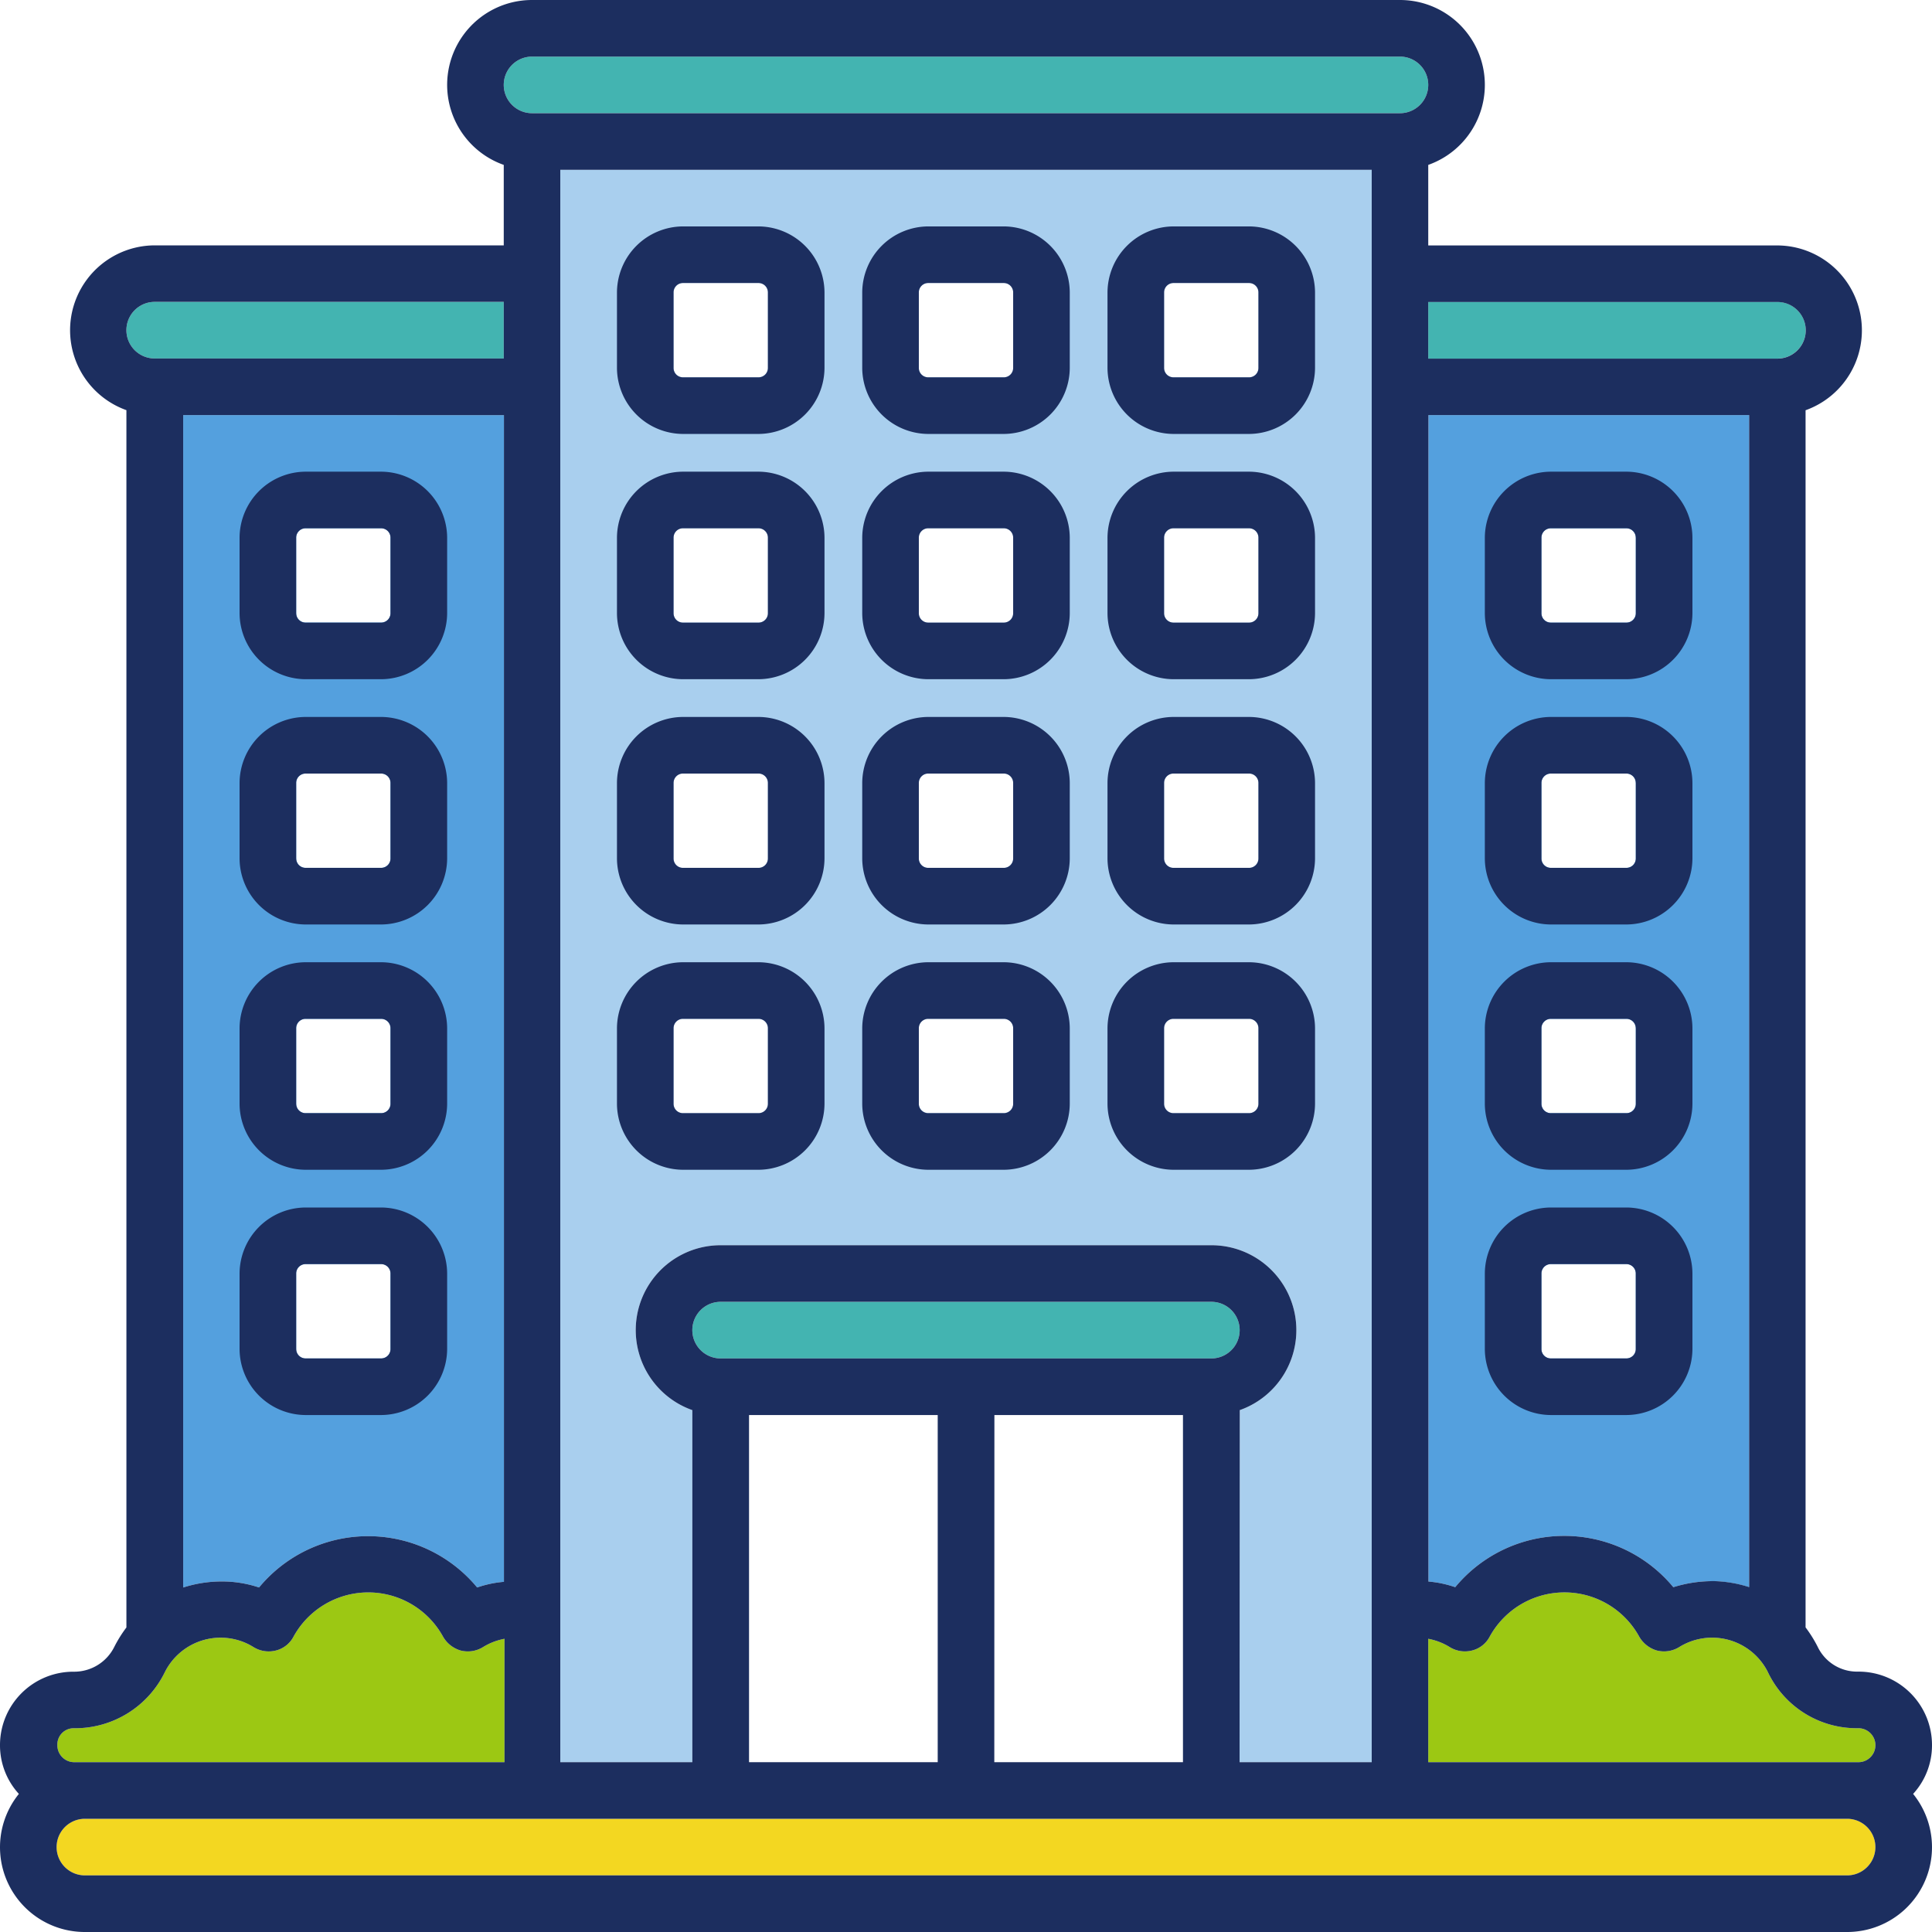 <svg xmlns="http://www.w3.org/2000/svg" width="100" height="100" viewBox="0 0 100 100"><path d="M96.192,91.211H73.926V84.824a3.23,3.23,0,0,1,1.113.43,1.5,1.5,0,0,0,1.152.176,1.417,1.417,0,0,0,.918-.723,4.415,4.415,0,0,1,7.734,0,1.547,1.547,0,0,0,.918.723,1.5,1.5,0,0,0,1.152-.176,3.227,3.227,0,0,1,4.446,1.032c.052.083.1.169.144.257a5.089,5.089,0,0,0,4.63,2.91h.059a.879.879,0,0,1,0,1.758" fill="#9cc813"/><path d="M2.969,90.332a.843.843,0,0,1,.806-.878h.092a5.17,5.17,0,0,0,4.668-2.91,3.227,3.227,0,0,1,4.333-1.433c.088.044.173.092.257.144a1.5,1.5,0,0,0,1.152.176,1.417,1.417,0,0,0,.918-.723,4.415,4.415,0,0,1,7.734,0,1.547,1.547,0,0,0,.918.723A1.5,1.5,0,0,0,25,85.254a3.23,3.23,0,0,1,1.113-.43v6.387H3.848a.875.875,0,0,1-.879-.871Z" fill="#9cc813"/><path d="M8.008,15.625H26.074v2.93H8.008a1.465,1.465,0,0,1,0-2.93" fill="#43b4b1"/><path d="M27.539,2.93H72.461a1.465,1.465,0,1,1,0,2.93H27.539a1.465,1.465,0,1,1,0-2.93" fill="#43b4b1"/><path d="M73.926,15.629H92a1.465,1.465,0,1,1,0,2.93H73.926Z" fill="#43b4b1"/><path d="M37.3,70.312a1.465,1.465,0,1,1,0-2.93H62.7a1.465,1.465,0,1,1,0,2.93Z" fill="#43b4b1"/><path d="M95.605,97.07H4.395a1.465,1.465,0,0,1,0-2.93h91.21a1.465,1.465,0,0,1,0,2.93" fill="#f3d721"/><path d="M9.482,21.484V82.169a6.508,6.508,0,0,1,1.953-.313,6.043,6.043,0,0,1,1.973.312,7.325,7.325,0,0,1,11.289,0,5.668,5.668,0,0,1,1.387-.293V21.488ZM20.214,65.918v3.906a.484.484,0,0,1-.48.488H15.82a.484.484,0,0,1-.488-.48V65.918a.484.484,0,0,1,.48-.488h3.914a.484.484,0,0,1,.488.48Zm0-12.695v3.906a.484.484,0,0,1-.48.488H15.82a.484.484,0,0,1-.488-.48V53.223a.484.484,0,0,1,.48-.488h3.914a.484.484,0,0,1,.488.48Zm0-12.7v3.906a.484.484,0,0,1-.48.488H15.82a.484.484,0,0,1-.488-.48V40.527a.484.484,0,0,1,.48-.488h3.914a.484.484,0,0,1,.488.48Zm0-12.695v3.906a.484.484,0,0,1-.48.488H15.82a.484.484,0,0,1-.488-.48V27.832a.484.484,0,0,1,.48-.488h3.914a.484.484,0,0,1,.488.48Z" fill="#54a0de"/><path d="M90.535,21.484h-16.6V81.86a5.668,5.668,0,0,1,1.387.293,7.325,7.325,0,0,1,11.289,0,6.813,6.813,0,0,1,1.973-.313l-.01,0a6.5,6.5,0,0,1,1.961.312ZM84.667,65.918v3.906a.484.484,0,0,1-.48.488H80.273a.484.484,0,0,1-.488-.48V65.918a.484.484,0,0,1,.48-.488h3.914a.484.484,0,0,1,.488.48v.008m0-12.695v3.906a.484.484,0,0,1-.48.488H80.273a.484.484,0,0,1-.488-.48V53.223a.484.484,0,0,1,.48-.488h3.914a.484.484,0,0,1,.488.48v.008m0-12.7v3.906a.484.484,0,0,1-.48.488H80.273a.484.484,0,0,1-.488-.48V40.527a.484.484,0,0,1,.48-.488h3.914a.484.484,0,0,1,.488.48v.008m0-12.695v3.906a.484.484,0,0,1-.48.488H80.273a.484.484,0,0,1-.488-.48V27.832a.484.484,0,0,1,.48-.488h3.914a.484.484,0,0,1,.488.48v.008" fill="#54a0de"/><path d="M29,8.789V91.211h6.835V72.988A4.393,4.393,0,0,1,37.3,64.453H62.7a4.393,4.393,0,0,1,1.47,8.535l-.01,18.223H71V8.789ZM39.746,53.223v3.906a.484.484,0,0,1-.48.488H35.352a.484.484,0,0,1-.488-.48V53.223a.484.484,0,0,1,.48-.488h3.914a.484.484,0,0,1,.488.48Zm0-12.7v3.906a.484.484,0,0,1-.48.488H35.352a.484.484,0,0,1-.488-.48V40.527a.484.484,0,0,1,.48-.488h3.914a.484.484,0,0,1,.488.48Zm0-12.695v3.906a.484.484,0,0,1-.48.488H35.352a.484.484,0,0,1-.488-.48V27.832a.484.484,0,0,1,.48-.488h3.914a.484.484,0,0,1,.488.48Zm0-12.7v3.906a.484.484,0,0,1-.48.488H35.352a.484.484,0,0,1-.488-.48V15.137a.484.484,0,0,1,.48-.488h3.914a.484.484,0,0,1,.488.48Zm12.7,38.086v3.906a.484.484,0,0,1-.48.488H48.047a.484.484,0,0,1-.488-.48V53.223a.484.484,0,0,1,.48-.488h3.914a.484.484,0,0,1,.488.48v.008m0-12.7v3.906a.484.484,0,0,1-.48.488H48.047a.484.484,0,0,1-.488-.48V40.527a.484.484,0,0,1,.48-.488h3.914a.484.484,0,0,1,.488.48v.008m0-12.695v3.906a.484.484,0,0,1-.48.488H48.047a.484.484,0,0,1-.488-.48V27.832a.484.484,0,0,1,.48-.488h3.914a.484.484,0,0,1,.488.48v.008m0-12.7v3.906a.484.484,0,0,1-.48.488H48.047a.484.484,0,0,1-.488-.48V15.137a.484.484,0,0,1,.48-.488h3.914a.484.484,0,0,1,.488.48v.008M65.136,53.223v3.906a.484.484,0,0,1-.48.488H60.742a.484.484,0,0,1-.488-.48V53.223a.484.484,0,0,1,.48-.488h3.914a.484.484,0,0,1,.488.48v.008m0-12.7v3.906a.484.484,0,0,1-.48.488H60.742a.484.484,0,0,1-.488-.48V40.527a.484.484,0,0,1,.48-.488h3.914a.484.484,0,0,1,.488.48v.008m0-12.695v3.906a.484.484,0,0,1-.48.488H60.742a.484.484,0,0,1-.488-.48V27.832a.484.484,0,0,1,.48-.488h3.914a.484.484,0,0,1,.488.48v.008m0-12.7v3.906a.484.484,0,0,1-.48.488H60.742a.484.484,0,0,1-.488-.48V15.137a.484.484,0,0,1,.48-.488h3.914a.484.484,0,0,1,.488.48v.008" fill="#54a0de" opacity="0.5"/><path d="M39.258,11.719H35.352a3.434,3.434,0,0,0-3.418,3.418v3.906a3.434,3.434,0,0,0,3.418,3.418h3.906a3.434,3.434,0,0,0,3.418-3.418V15.137a3.434,3.434,0,0,0-3.418-3.418m.488,3.418v3.906a.484.484,0,0,1-.48.488H35.352a.484.484,0,0,1-.488-.48V15.137a.484.484,0,0,1,.48-.488h3.914a.484.484,0,0,1,.488.48Z" fill="#1c2e5f"/><path d="M64.648,11.719H60.742a3.434,3.434,0,0,0-3.418,3.418v3.906a3.434,3.434,0,0,0,3.418,3.418h3.906a3.434,3.434,0,0,0,3.418-3.418V15.137a3.434,3.434,0,0,0-3.418-3.418m.488,3.418v3.906a.484.484,0,0,1-.48.488H60.742a.484.484,0,0,1-.488-.48V15.137a.484.484,0,0,1,.48-.488h3.914a.484.484,0,0,1,.488.48v.008" fill="#1c2e5f"/><path d="M51.953,11.719H48.047a3.434,3.434,0,0,0-3.418,3.418v3.906a3.434,3.434,0,0,0,3.418,3.418h3.906a3.434,3.434,0,0,0,3.418-3.418V15.137a3.434,3.434,0,0,0-3.418-3.418m.488,3.418v3.906a.484.484,0,0,1-.48.488H48.047a.484.484,0,0,1-.488-.48V15.137a.484.484,0,0,1,.48-.488h3.914a.484.484,0,0,1,.488.48v.008" fill="#1c2e5f"/><path d="M39.258,49.805H35.352a3.434,3.434,0,0,0-3.418,3.418v3.906a3.434,3.434,0,0,0,3.418,3.418h3.906a3.434,3.434,0,0,0,3.418-3.418V53.223a3.434,3.434,0,0,0-3.418-3.418m.488,3.418v3.906a.484.484,0,0,1-.48.488H35.352a.484.484,0,0,1-.488-.48V53.223a.484.484,0,0,1,.48-.488h3.914a.484.484,0,0,1,.488.48Z" fill="#1c2e5f"/><path d="M64.648,49.805H60.742a3.434,3.434,0,0,0-3.418,3.418v3.906a3.434,3.434,0,0,0,3.418,3.418h3.906a3.434,3.434,0,0,0,3.418-3.418V53.223a3.434,3.434,0,0,0-3.418-3.418m.488,3.418v3.906a.484.484,0,0,1-.48.488H60.742a.484.484,0,0,1-.488-.48V53.223a.484.484,0,0,1,.48-.488h3.914a.484.484,0,0,1,.488.48v.008" fill="#1c2e5f"/><path d="M51.953,49.805H48.047a3.434,3.434,0,0,0-3.418,3.418v3.906a3.434,3.434,0,0,0,3.418,3.418h3.906a3.434,3.434,0,0,0,3.418-3.418V53.223a3.434,3.434,0,0,0-3.418-3.418m.488,3.418v3.906a.484.484,0,0,1-.48.488H48.047a.484.484,0,0,1-.488-.48V53.223a.484.484,0,0,1,.48-.488h3.914a.484.484,0,0,1,.488.48v.008" fill="#1c2e5f"/><path d="M39.258,37.109H35.352a3.434,3.434,0,0,0-3.418,3.418v3.906a3.434,3.434,0,0,0,3.418,3.418h3.906a3.434,3.434,0,0,0,3.418-3.418V40.527a3.434,3.434,0,0,0-3.418-3.418m.488,3.418v3.906a.484.484,0,0,1-.48.488H35.352a.484.484,0,0,1-.488-.48V40.527a.484.484,0,0,1,.48-.488h3.914a.484.484,0,0,1,.488.48Z" fill="#1c2e5f"/><path d="M64.648,37.109H60.742a3.434,3.434,0,0,0-3.418,3.418v3.906a3.434,3.434,0,0,0,3.418,3.418h3.906a3.434,3.434,0,0,0,3.418-3.418V40.527a3.434,3.434,0,0,0-3.418-3.418m.488,3.418v3.906a.484.484,0,0,1-.48.488H60.742a.484.484,0,0,1-.488-.48V40.527a.484.484,0,0,1,.48-.488h3.914a.484.484,0,0,1,.488.48v.008" fill="#1c2e5f"/><path d="M51.953,37.109H48.047a3.434,3.434,0,0,0-3.418,3.418v3.906a3.434,3.434,0,0,0,3.418,3.418h3.906a3.434,3.434,0,0,0,3.418-3.418V40.527a3.434,3.434,0,0,0-3.418-3.418m.488,3.418v3.906a.484.484,0,0,1-.48.488H48.047a.484.484,0,0,1-.488-.48V40.527a.484.484,0,0,1,.48-.488h3.914a.484.484,0,0,1,.488.48v.008" fill="#1c2e5f"/><path d="M39.258,24.414H35.352a3.434,3.434,0,0,0-3.418,3.418v3.906a3.434,3.434,0,0,0,3.418,3.418h3.906a3.434,3.434,0,0,0,3.418-3.418V27.832a3.434,3.434,0,0,0-3.418-3.418m.488,3.418v3.906a.484.484,0,0,1-.48.488H35.352a.484.484,0,0,1-.488-.48V27.832a.484.484,0,0,1,.48-.488h3.914a.484.484,0,0,1,.488.48Z" fill="#1c2e5f"/><path d="M64.648,24.414H60.742a3.434,3.434,0,0,0-3.418,3.418v3.906a3.434,3.434,0,0,0,3.418,3.418h3.906a3.434,3.434,0,0,0,3.418-3.418V27.832a3.434,3.434,0,0,0-3.418-3.418m.488,3.418v3.906a.484.484,0,0,1-.48.488H60.742a.484.484,0,0,1-.488-.48V27.832a.484.484,0,0,1,.48-.488h3.914a.484.484,0,0,1,.488.48v.008" fill="#1c2e5f"/><path d="M84.179,24.414H80.273a3.434,3.434,0,0,0-3.418,3.418v3.906a3.434,3.434,0,0,0,3.418,3.418h3.906A3.434,3.434,0,0,0,87.6,31.738V27.832a3.434,3.434,0,0,0-3.418-3.418m.488,3.418v3.906a.484.484,0,0,1-.48.488H80.273a.484.484,0,0,1-.488-.48V27.832a.484.484,0,0,1,.48-.488h3.914a.484.484,0,0,1,.488.48v.008" fill="#1c2e5f"/><path d="M84.179,37.109H80.273a3.434,3.434,0,0,0-3.418,3.418v3.906a3.434,3.434,0,0,0,3.418,3.418h3.906A3.434,3.434,0,0,0,87.6,44.433V40.527a3.434,3.434,0,0,0-3.418-3.418m.488,3.418v3.906a.484.484,0,0,1-.48.488H80.273a.484.484,0,0,1-.488-.48V40.527a.484.484,0,0,1,.48-.488h3.914a.484.484,0,0,1,.488.48v.008" fill="#1c2e5f"/><path d="M84.179,49.805H80.273a3.434,3.434,0,0,0-3.418,3.418v3.906a3.434,3.434,0,0,0,3.418,3.418h3.906A3.434,3.434,0,0,0,87.6,57.129V53.223a3.434,3.434,0,0,0-3.418-3.418m.488,3.418v3.906a.484.484,0,0,1-.48.488H80.273a.484.484,0,0,1-.488-.48V53.223a.484.484,0,0,1,.48-.488h3.914a.484.484,0,0,1,.488.48v.008" fill="#1c2e5f"/><path d="M84.179,62.5H80.273a3.434,3.434,0,0,0-3.418,3.418v3.906a3.434,3.434,0,0,0,3.418,3.418h3.906A3.434,3.434,0,0,0,87.6,69.824V65.918A3.434,3.434,0,0,0,84.179,62.5m.488,3.418v3.906a.484.484,0,0,1-.48.488H80.273a.484.484,0,0,1-.488-.48V65.918a.484.484,0,0,1,.48-.488h3.914a.484.484,0,0,1,.488.48v.008" fill="#1c2e5f"/><path d="M15.82,73.242h3.906a3.434,3.434,0,0,0,3.418-3.418V65.918A3.434,3.434,0,0,0,19.726,62.5H15.82A3.434,3.434,0,0,0,12.4,65.918v3.906a3.434,3.434,0,0,0,3.418,3.418m-.488-3.418V65.918a.484.484,0,0,1,.48-.488h3.914a.484.484,0,0,1,.488.48v3.914a.484.484,0,0,1-.48.488H15.82a.484.484,0,0,1-.488-.48Z" fill="#1c2e5f"/><path d="M15.82,35.156h3.906a3.434,3.434,0,0,0,3.418-3.418V27.832a3.434,3.434,0,0,0-3.418-3.418H15.82A3.434,3.434,0,0,0,12.4,27.832v3.906a3.434,3.434,0,0,0,3.418,3.418m-.488-3.418V27.832a.484.484,0,0,1,.48-.488h3.914a.484.484,0,0,1,.488.48v3.914a.484.484,0,0,1-.48.488H15.82a.484.484,0,0,1-.488-.48Z" fill="#1c2e5f"/><path d="M15.82,47.851h3.906a3.434,3.434,0,0,0,3.418-3.418V40.527a3.434,3.434,0,0,0-3.418-3.418H15.82A3.434,3.434,0,0,0,12.4,40.527v3.906a3.434,3.434,0,0,0,3.418,3.418m-.488-3.418V40.527a.484.484,0,0,1,.48-.488h3.914a.484.484,0,0,1,.488.48v3.914a.484.484,0,0,1-.48.488H15.82a.484.484,0,0,1-.488-.48Z" fill="#1c2e5f"/><path d="M15.82,60.547h3.906a3.434,3.434,0,0,0,3.418-3.418V53.223a3.434,3.434,0,0,0-3.418-3.418H15.82A3.434,3.434,0,0,0,12.4,53.223v3.906a3.434,3.434,0,0,0,3.418,3.418m-.488-3.418V53.223a.484.484,0,0,1,.48-.488h3.914a.484.484,0,0,1,.488.48v3.914a.484.484,0,0,1-.48.488H15.82a.484.484,0,0,1-.488-.48Z" fill="#1c2e5f"/><path d="M51.953,24.414H48.047a3.434,3.434,0,0,0-3.418,3.418v3.906a3.434,3.434,0,0,0,3.418,3.418h3.906a3.434,3.434,0,0,0,3.418-3.418V27.832a3.434,3.434,0,0,0-3.418-3.418m.488,3.418v3.906a.484.484,0,0,1-.48.488H48.047a.484.484,0,0,1-.488-.48V27.832a.484.484,0,0,1,.48-.488h3.914a.484.484,0,0,1,.488.48v.008" fill="#1c2e5f"/><path d="M100,90.332a3.8,3.8,0,0,0-3.791-3.809h-.077a2.259,2.259,0,0,1-2.051-1.289,6.589,6.589,0,0,0-.625-1v-63a4.393,4.393,0,0,0-1.464-8.53H73.926V8.535A4.393,4.393,0,0,0,72.461,0H27.539a4.393,4.393,0,0,0-1.465,8.535V12.7H8.008a4.393,4.393,0,0,0-1.465,8.53V84.238a6.589,6.589,0,0,0-.625,1,2.318,2.318,0,0,1-2.051,1.289H3.809A3.8,3.8,0,0,0,0,90.318v.014a3.719,3.719,0,0,0,.977,2.52A4.388,4.388,0,0,0,4.395,100h91.21a4.388,4.388,0,0,0,3.418-7.148,3.719,3.719,0,0,0,.977-2.52m-26.074-74.7H92a1.465,1.465,0,1,1,0,2.93H73.926ZM88.584,81.84a6.813,6.813,0,0,0-1.973.313,7.325,7.325,0,0,0-11.289,0,5.668,5.668,0,0,0-1.387-.293V21.484h16.6V82.148a6.5,6.5,0,0,0-1.961-.312ZM27.539,2.93H72.461a1.465,1.465,0,1,1,0,2.93H27.539a1.465,1.465,0,1,1,0-2.93M37.3,70.312a1.465,1.465,0,1,1,0-2.93H62.7a1.465,1.465,0,1,1,0,2.93Zm23.93,2.93V91.211H51.465l.005-17.969ZM48.536,91.211H38.77V73.242h9.766ZM64.17,72.988a4.393,4.393,0,0,0-1.47-8.535H37.3a4.393,4.393,0,0,0-1.465,8.535V91.211H29V8.789H71V91.211H64.16Zm-38.086-51.5V81.875a5.668,5.668,0,0,0-1.387.293,7.325,7.325,0,0,0-11.289,0,6.043,6.043,0,0,0-1.973-.312,6.508,6.508,0,0,0-1.953.313V21.484ZM8.008,15.625H26.074v2.93H8.008a1.465,1.465,0,0,1,0-2.93M2.969,90.332a.843.843,0,0,1,.806-.878h.092a5.17,5.17,0,0,0,4.668-2.91,3.228,3.228,0,0,1,4.333-1.434c.088.045.173.093.257.145a1.5,1.5,0,0,0,1.152.176,1.417,1.417,0,0,0,.918-.723,4.415,4.415,0,0,1,7.734,0,1.547,1.547,0,0,0,.918.723A1.5,1.5,0,0,0,25,85.254a3.23,3.23,0,0,1,1.113-.43v6.387H3.848a.875.875,0,0,1-.879-.871ZM95.605,97.07H4.395a1.465,1.465,0,0,1,0-2.93h91.21a1.465,1.465,0,0,1,0,2.93m.587-5.859H73.926V84.824a3.23,3.23,0,0,1,1.113.43,1.5,1.5,0,0,0,1.152.176,1.417,1.417,0,0,0,.918-.723,4.415,4.415,0,0,1,7.734,0,1.547,1.547,0,0,0,.918.723,1.5,1.5,0,0,0,1.152-.176,3.227,3.227,0,0,1,4.446,1.032c.052.083.1.169.144.257a5.089,5.089,0,0,0,4.63,2.91h.059a.879.879,0,0,1,0,1.758" fill="#1c2e5f"/></svg>